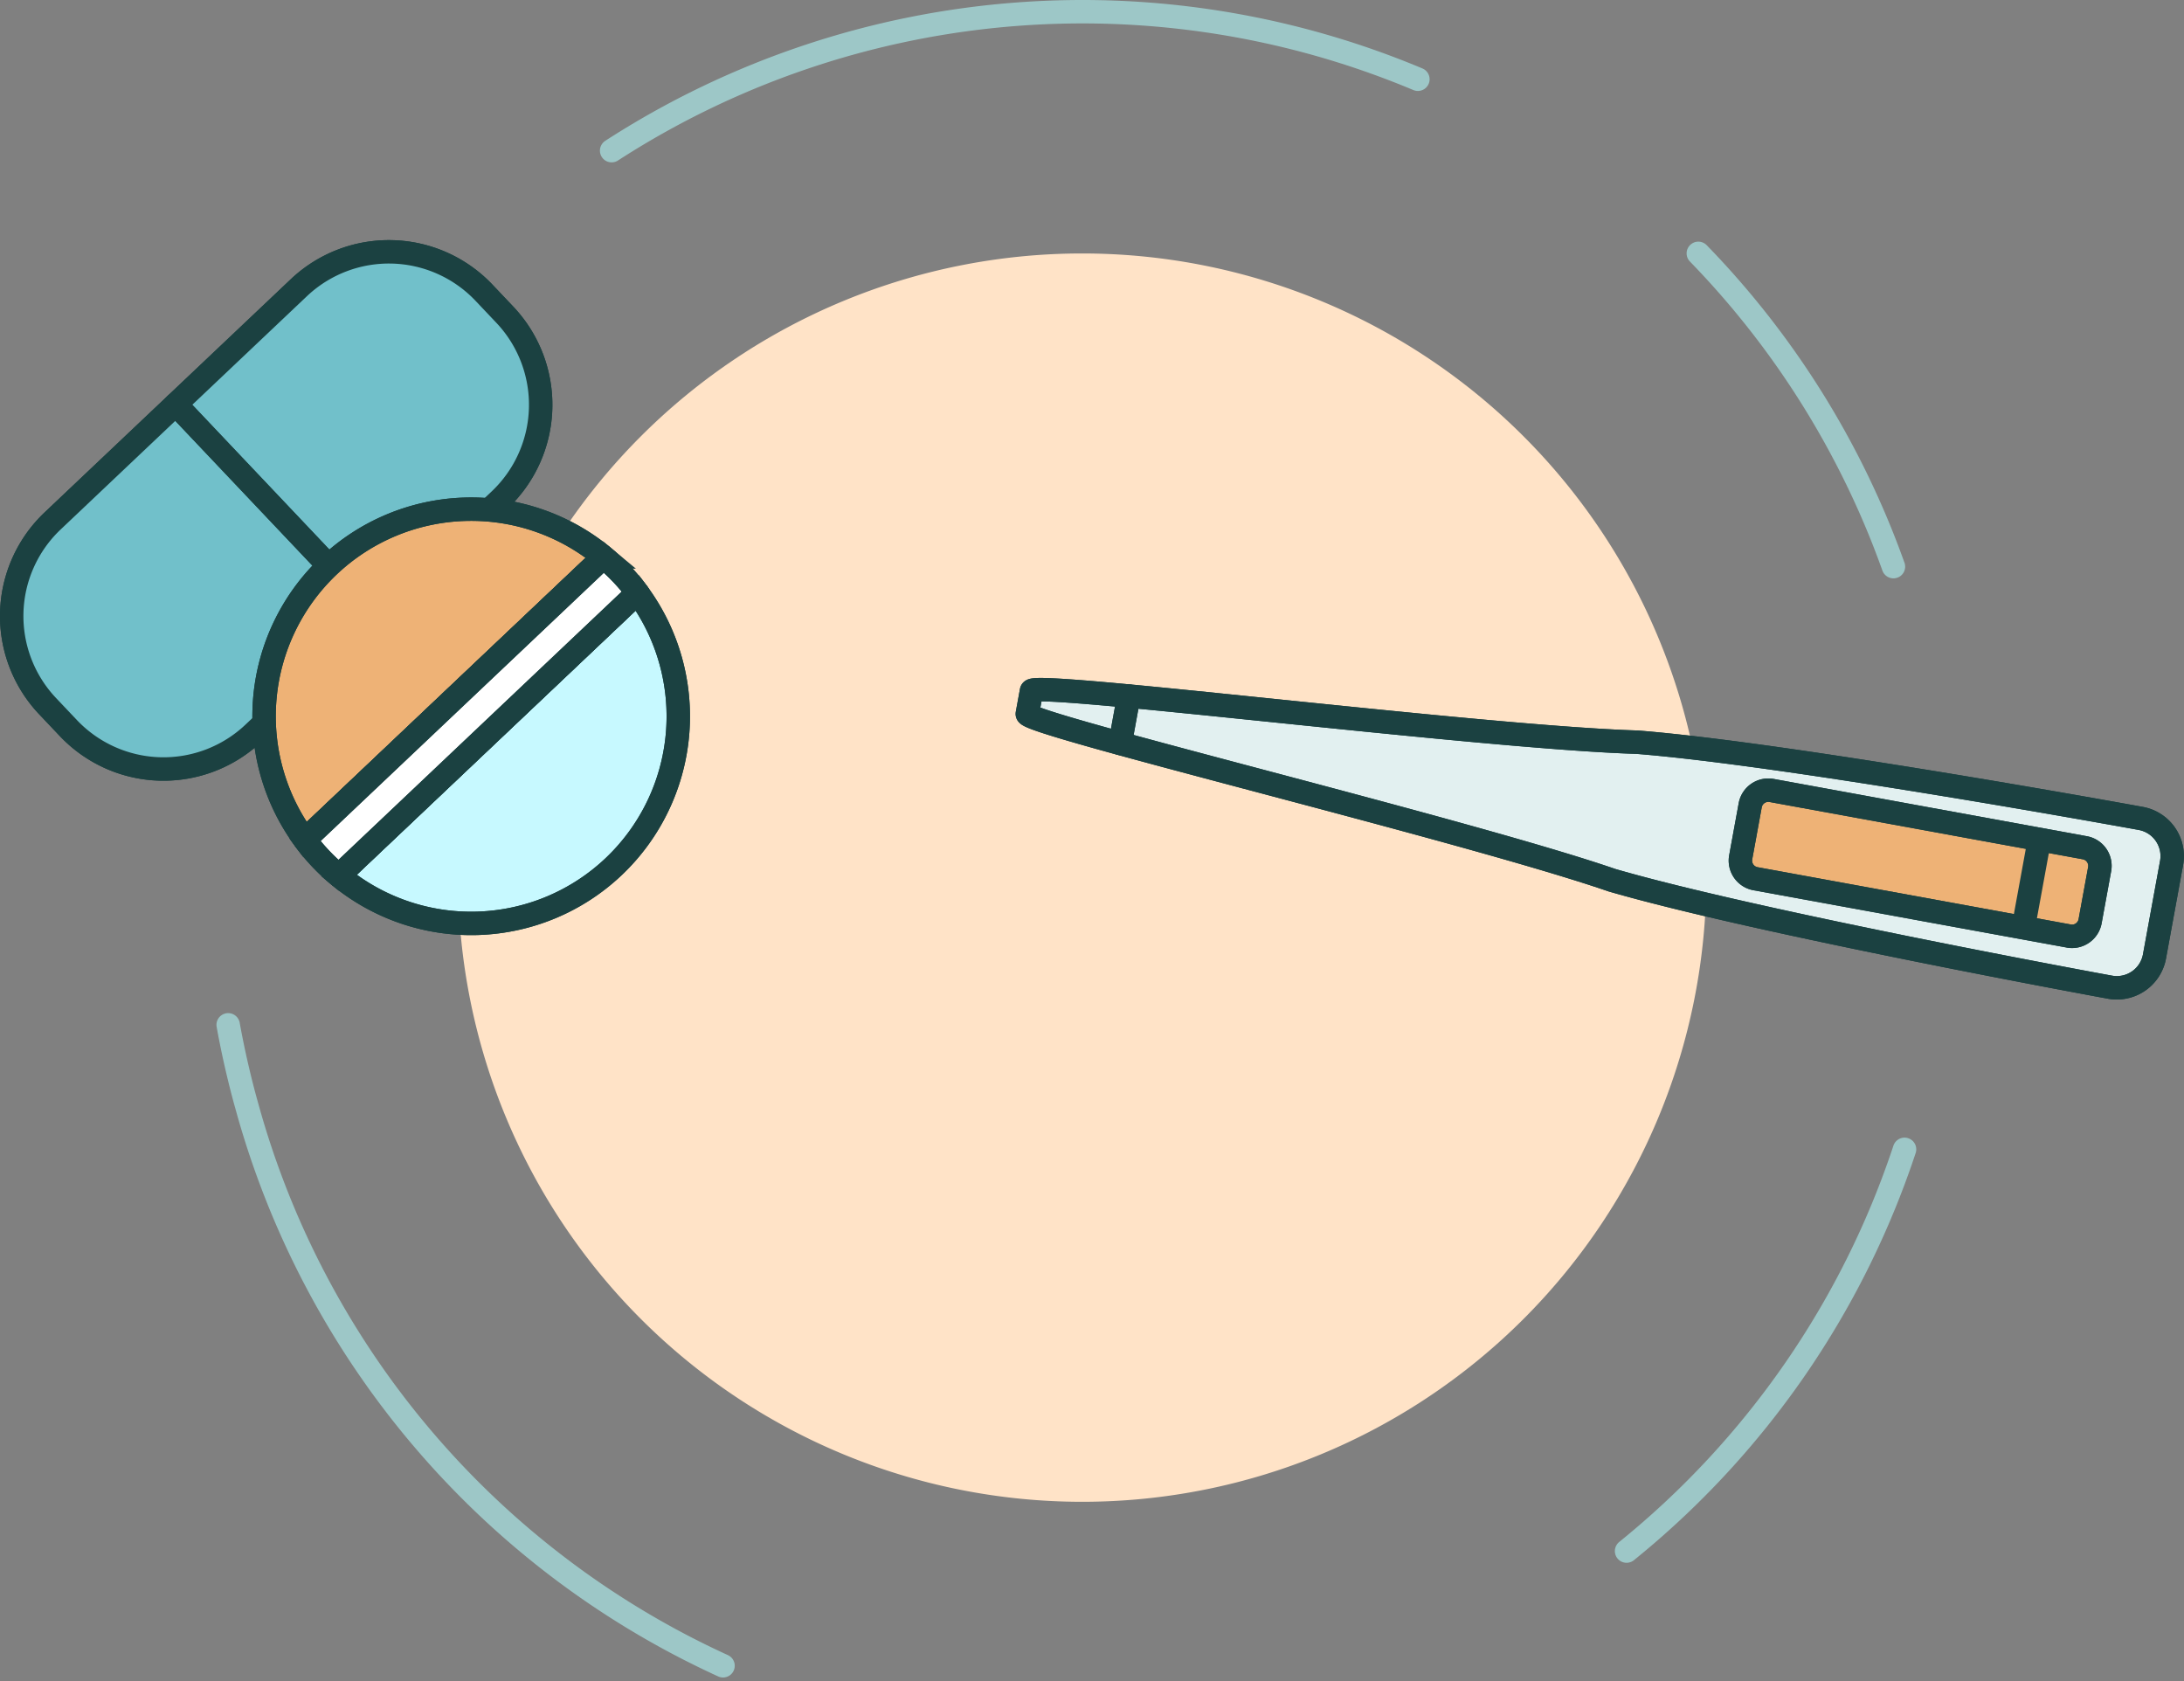 <svg xmlns="http://www.w3.org/2000/svg" width="186.494" height="143.55" viewBox="0 0 186.494 143.55"><rect x="0" y="0" width="186.494" height="143.55" fill="#808080" stroke="none"/><g id="Group_2048" data-name="Group 2048" transform="translate(-984.15 -969)"><g id="Group_1506" data-name="Group 1506" transform="translate(994 970)"><path id="Path_2659" data-name="Path 2659" d="M129.464,762.277A74.113,74.113,0,0,1,88.774,714.39s-2.654-9.138-2.256-15.192" transform="translate(-77.574 -621.052)" fill="none" stroke="#9dc7c7" stroke-linecap="round" stroke-linejoin="round" stroke-width="2" stroke-dasharray="71.909 71.909"></path><path id="Path_2660" data-name="Path 2660" d="M1171.35,866.9a74.054,74.054,0,0,1-23.736,34.3" transform="translate(-1018.569 -769.768)" fill="none" stroke="#9dc7c7" stroke-linecap="round" stroke-linejoin="round" stroke-width="2" stroke-dasharray="71.909 71.909"></path><path id="Path_2661" data-name="Path 2661" d="M1201.7,191.224a74.131,74.131,0,0,1,16.661,26.747" transform="translate(-1066.528 -170.591)" fill="none" stroke="#9dc7c7" stroke-linecap="round" stroke-linejoin="round" stroke-width="2" stroke-dasharray="71.909 71.909"></path><path id="Path_2662" data-name="Path 2662" d="M382.142,20.848A74.05,74.05,0,0,1,452.931,15.6" transform="translate(-339.764 -8.986)" fill="none" stroke="#9dc7c7" stroke-linecap="round" stroke-linejoin="round" stroke-width="2" stroke-dasharray="71.909 71.909"></path><path id="Path_2663" data-name="Path 2663" d="M266.352,244.591a53.292,53.292,0,1,1,53.292,53.292,53.292,53.292,0,0,1-53.292-53.292" transform="translate(-237.084 -170.658)" fill="#ffe3c7"></path><path id="Path_2696" data-name="Path 2696" d="M1062.243,471.612,1061.21,474a.067.067,0,0,1-.055.04l-2.6.241a.066.066,0,0,0-.038.116l1.96,1.716a.067.067,0,0,1,.021.064l-.573,2.535a.067.067,0,0,0,.1.072l2.244-1.326a.068.068,0,0,1,.068,0l2.244,1.326a.066.066,0,0,0,.1-.072l-.573-2.535a.066.066,0,0,1,.021-.064l1.96-1.716a.066.066,0,0,0-.038-.116l-2.6-.241a.066.066,0,0,1-.055-.04l-1.033-2.386A.067.067,0,0,0,1062.243,471.612Z" transform="translate(-939.542 -419.198)" fill="none"></path><path id="Path_2698" data-name="Path 2698" d="M1148.4,471.612,1147.364,474a.066.066,0,0,1-.055.04l-2.6.241a.066.066,0,0,0-.038.116l1.96,1.716a.067.067,0,0,1,.021.064l-.573,2.535a.067.067,0,0,0,.1.072l2.244-1.326a.067.067,0,0,1,.068,0l2.244,1.326a.066.066,0,0,0,.1-.072l-.573-2.535a.067.067,0,0,1,.021-.064l1.96-1.716a.066.066,0,0,0-.038-.116l-2.6-.241a.066.066,0,0,1-.055-.04l-1.033-2.386A.067.067,0,0,0,1148.4,471.612Z" transform="translate(-1015.941 -419.198)" fill="none"></path><path id="Path_2700" data-name="Path 2700" d="M1234.55,471.612,1233.517,474a.067.067,0,0,1-.055.04l-2.6.241a.066.066,0,0,0-.038.116l1.96,1.716a.066.066,0,0,1,.021.064l-.573,2.535a.066.066,0,0,0,.1.072l2.244-1.326a.067.067,0,0,1,.068,0l2.244,1.326a.066.066,0,0,0,.1-.072l-.573-2.535a.066.066,0,0,1,.021-.064l1.96-1.716a.066.066,0,0,0-.038-.116l-2.6-.241a.067.067,0,0,1-.055-.04l-1.033-2.386A.067.067,0,0,0,1234.55,471.612Z" transform="translate(-1092.34 -419.198)" fill="none"></path></g><g id="Group_2034" data-name="Group 2034" transform="translate(984 989.35)"><g id="Group_2035" data-name="Group 2035" transform="translate(1.15 1.15)"><path id="Path_4280" data-name="Path 4280" d="M10.609,46.434,8.834,44.56a11.185,11.185,0,0,1,.429-15.812L30.289,8.834A11.185,11.185,0,0,1,46.1,9.263l1.775,1.874a11.185,11.185,0,0,1-.429,15.812L26.421,46.863a11.185,11.185,0,0,1-15.812-.429" transform="translate(-5.77 -5.769)" fill="#e2f0f0" stroke="#1b4141" stroke-width="2"></path><path id="Path_4281" data-name="Path 4281" d="M10.609,46.434,8.834,44.56a11.185,11.185,0,0,1,.429-15.812L30.289,8.834A11.185,11.185,0,0,1,46.1,9.263l1.775,1.874a11.185,11.185,0,0,1-.429,15.812L26.421,46.863A11.185,11.185,0,0,1,10.609,46.434Z" transform="translate(-5.77 -5.769)" fill="#71c0ca" stroke="#1b4141" stroke-linecap="round" stroke-linejoin="round" stroke-width="2"></path><line id="Line_408" data-name="Line 408" x2="17.158" y2="18.115" transform="translate(14.006 13.021)" fill="#fff" stroke="#1b4141" stroke-width="2"></line><line id="Line_409" data-name="Line 409" x2="17.158" y2="18.115" transform="translate(14.006 13.021)" fill="none" stroke="#1b4141" stroke-linecap="round" stroke-linejoin="round" stroke-width="2"></line><path id="Path_4282" data-name="Path 4282" d="M228.746,237.081a17.686,17.686,0,0,0,2.033-23.386l-25.495,24.147a17.686,17.686,0,0,0,23.462-.761" transform="translate(-177.349 -184.582)" fill="#c7f9ff" stroke="#1b4141" stroke-width="2"></path><path id="Path_4283" data-name="Path 4283" d="M228.746,237.081a17.686,17.686,0,0,0,2.033-23.386l-25.495,24.147A17.686,17.686,0,0,0,228.746,237.081Z" transform="translate(-177.349 -184.582)" fill="none" stroke="#1b4141" stroke-linejoin="round" stroke-width="2"></path><path id="Path_4284" data-name="Path 4284" d="M165.207,167.547a17.686,17.686,0,0,0-2.033,23.386l25.495-24.147a17.686,17.686,0,0,0-23.462.761" transform="translate(-138.135 -140.731)" fill="#eeb276" stroke="#1b4141" stroke-width="2"></path><path id="Path_4285" data-name="Path 4285" d="M165.207,167.547a17.686,17.686,0,0,0-2.033,23.386l25.495-24.147A17.686,17.686,0,0,0,165.207,167.547Z" transform="translate(-138.135 -140.731)" fill="none" stroke="#1b4141" stroke-linecap="round" stroke-linejoin="round" stroke-width="2"></path><path id="Path_4286" data-name="Path 4286" d="M211.639,193.3a17.858,17.858,0,0,0-1.542-1.44l-25.5,24.147a17.242,17.242,0,0,0,2.9,3.057l25.5-24.147a17.846,17.846,0,0,0-1.354-1.617" transform="translate(-159.563 -165.803)" fill="#fff" stroke="#1b4141" stroke-width="2"></path><path id="Path_4287" data-name="Path 4287" d="M211.639,193.3a17.858,17.858,0,0,0-1.542-1.44l-25.5,24.147a17.242,17.242,0,0,0,2.9,3.057l25.5-24.147A17.846,17.846,0,0,0,211.639,193.3Z" transform="translate(-159.563 -165.803)" fill="none" stroke="#1b4141" stroke-linecap="round" stroke-linejoin="round" stroke-width="2"></path></g></g><g id="Group_2037" data-name="Group 2037" transform="translate(1071 1027.01)"><g id="Group_2038" data-name="Group 2038"><path id="Path_4288" data-name="Path 4288" d="M101.255,27.781a3.268,3.268,0,0,1-3.8,2.627s-29.911-5.47-42.531-9.136C42.43,16.97,4.844,7.949,5.006,7.066l.357-1.954C5.524,4.23,43.87,9.094,57.076,9.49,70.176,10.527,100.087,16,100.087,16a3.268,3.268,0,0,1,2.627,3.8Z" transform="translate(-4.131 -4.131)" fill="#e2f0f0" stroke="#1b4141" stroke-width="2"></path><path id="Path_4289" data-name="Path 4289" d="M101.255,27.781a3.268,3.268,0,0,1-3.8,2.627s-29.911-5.47-42.531-9.136C42.43,16.97,4.844,7.949,5.006,7.066l.357-1.954C5.524,4.23,43.87,9.094,57.076,9.49,70.176,10.527,100.087,16,100.087,16a3.268,3.268,0,0,1,2.627,3.8Z" transform="translate(-4.131 -4.131)" fill="none" stroke="#1b4141" stroke-linecap="round" stroke-linejoin="round" stroke-width="2"></path><path id="Path_4290" data-name="Path 4290" d="M381.662,66.6l-26.748-4.891a1.572,1.572,0,0,1-1.263-1.829l.813-4.443a1.572,1.572,0,0,1,1.829-1.263l26.748,4.891A1.572,1.572,0,0,1,384.3,60.9l-.813,4.443a1.571,1.571,0,0,1-1.829,1.263" transform="translate(-291.861 -44.693)" fill="#eeb276" stroke="#1b4141" stroke-width="2"></path><path id="Path_4291" data-name="Path 4291" d="M381.662,66.6l-26.748-4.891a1.572,1.572,0,0,1-1.263-1.829l.813-4.443a1.572,1.572,0,0,1,1.829-1.263l26.748,4.891A1.572,1.572,0,0,1,384.3,60.9l-.813,4.443A1.571,1.571,0,0,1,381.662,66.6Z" transform="translate(-291.861 -44.693)" fill="none" stroke="#1b4141" stroke-linecap="round" stroke-linejoin="round" stroke-width="2"></path><line id="Line_410" data-name="Line 410" x1="1.378" y2="7.535" transform="translate(85.921 13.665)" fill="#fff" stroke="#1b4141" stroke-width="2"></line><line id="Line_412" data-name="Line 412" x1="0.739" y2="4.042" transform="translate(8.803 1.421)" fill="#fff" stroke="#1b4141" stroke-width="2"></line><line id="Line_413" data-name="Line 413" x1="0.739" y2="4.042" transform="translate(8.803 1.421)" fill="none" stroke="#1b4141" stroke-linecap="round" stroke-linejoin="round" stroke-width="2"></line></g></g></g></svg>